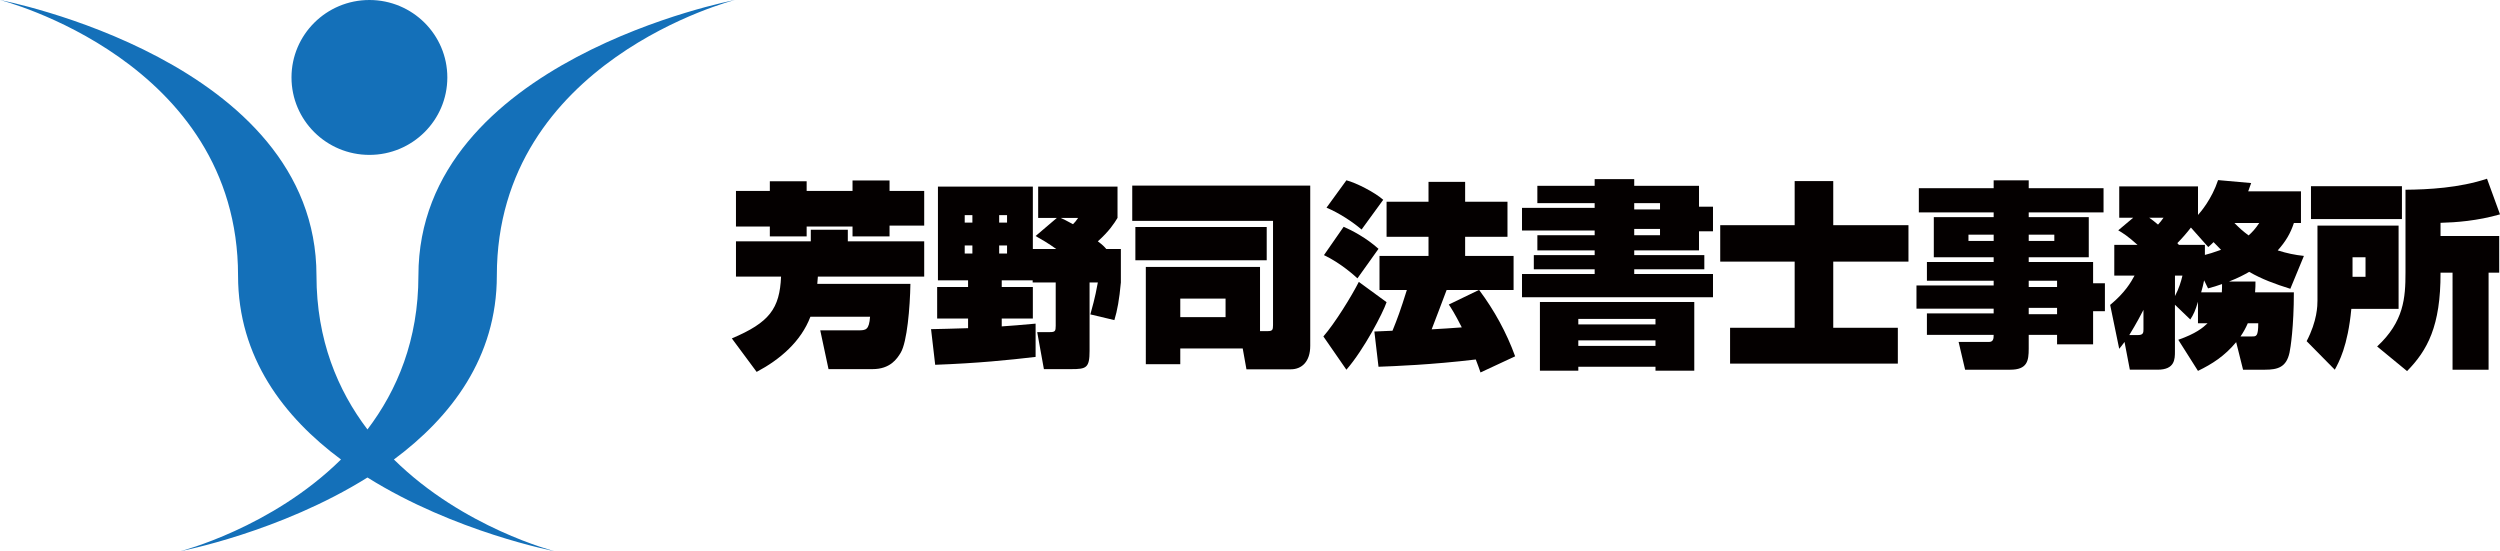 <?xml version="1.0" encoding="utf-8"?>
<!-- Generator: Adobe Illustrator 15.1.0, SVG Export Plug-In  -->
<!DOCTYPE svg PUBLIC "-//W3C//DTD SVG 1.1//EN" "http://www.w3.org/Graphics/SVG/1.1/DTD/svg11.dtd">
<svg version="1.1"
	 xmlns="http://www.w3.org/2000/svg" xmlns:xlink="http://www.w3.org/1999/xlink" xmlns:a="http://ns.adobe.com/AdobeSVGViewerExtensions/3.0/"
	 x="0px" y="0px" width="254px" height="56px" viewBox="0 0 254 56" enable-background="new 0 0 254 56" xml:space="preserve">
<defs>
</defs>
<path fill="#040000" d="M83.096,28.101c-0.04,0.54-0.04,0.62-0.06,0.74h9.462c-0.04,2.4-0.34,5.901-0.98,6.981
	c-0.38,0.641-1.08,1.68-2.86,1.68h-4.481l-0.84-3.94h3.881c0.76,0,1.08-0.04,1.18-1.38h-6.061c-0.96,2.52-3.081,4.341-5.461,5.602
	l-2.521-3.401c3.821-1.62,4.861-3.021,5.001-6.281h-4.581V24.52h7.602v-1.18h3.761v1.18h7.761v3.581H83.096z M78.215,18.418h3.741
	v0.98h4.661v-1.06h3.761v1.06h3.521v3.521h-3.521v1.1h-3.761v-1h-4.661v1h-3.741v-1h-3.441v-3.621h3.441V18.418z"/>
<path fill="#040000" d="M104.917,28.48h-3.141v0.68h3.161v3.201h-3.161v0.801c0.94-0.061,1.9-0.141,3.441-0.281v3.381
	c-2.741,0.32-5.861,0.641-10.202,0.801l-0.42-3.621c0.9-0.02,2.02-0.04,3.761-0.1v-0.98h-3.141V29.16h3.141v-0.68h-3.061v-9.522
	h9.642V25.3h2.381c-0.84-0.6-1.46-0.96-2.101-1.32l2.161-1.84h-1.9v-3.181h8.062v3.181c-0.34,0.56-0.84,1.34-2,2.38
	c0.48,0.36,0.64,0.52,0.86,0.78h1.48v3.401c-0.16,1.741-0.36,2.84-0.66,3.821l-2.44-0.58c0.14-0.521,0.48-1.641,0.76-3.241h-0.84
	v6.961c0,1.721-0.34,1.84-1.84,1.84h-2.8l-0.68-3.76h1.28c0.54,0,0.6-0.101,0.6-0.641v-4.401h-2.341V28.48z M98.015,21.859v0.76
	h0.78v-0.76H98.015z M98.015,24.94v0.82h0.78v-0.82H98.015z M101.516,21.859v0.76h0.8v-0.76H101.516z M101.516,24.94v0.82h0.8v-0.82
	H101.516z M107.757,22.139c0.26,0.12,0.58,0.26,1.26,0.64c0.2-0.2,0.32-0.34,0.52-0.64H107.757z"/>
<path fill="#040000" d="M119.916,35.402v1.6h-3.501V27.12h11.603v6.521h0.8c0.461,0,0.521-0.14,0.521-0.601V22.439h-14.303v-3.581
	h18.084v16.284c0,1.58-0.841,2.38-1.98,2.38h-4.501l-0.38-2.12H119.916z M128.698,23.06v3.38h-13.344v-3.38H128.698z
	 M119.916,30.341v1.88h4.601v-1.88H119.916z"/>
<path fill="#040000" d="M136.795,37.563l-2.34-3.381c1.16-1.32,2.86-4.08,3.601-5.541l2.82,2.061
	C140.516,31.781,138.575,35.521,136.795,37.563z M137.915,28.28c-0.3-0.28-1.68-1.54-3.4-2.36l2.001-2.88
	c0.84,0.36,2.32,1.14,3.54,2.24L137.915,28.28z M138.336,23.319c-0.94-0.8-2.281-1.68-3.562-2.22l2.021-2.781
	c1.001,0.26,2.881,1.22,3.741,1.98L138.336,23.319z M150.418,37.842c-0.12-0.359-0.24-0.699-0.479-1.319
	c-4.521,0.54-8.282,0.68-9.883,0.739l-0.42-3.58c0.2,0,1.62-0.061,1.841-0.08c0.52-1.28,0.8-2.041,1.46-4.141h-2.78V26h4.98v-1.94
	h-4.261v-3.561h4.261v-2.021h3.721v2.021h4.302v3.561h-4.302V26h4.922v3.461h-3.501c1.54,2.061,2.78,4.32,3.66,6.741L150.418,37.842
	z M146.978,29.461c-0.141,0.4-1.46,3.841-1.521,4c0.48-0.02,2.621-0.159,3.061-0.199c-0.72-1.42-1.1-2-1.32-2.32l3.061-1.48H146.978
	z"/>
<path fill="#040000" d="M154.635,21.119h7.382v-0.48h-5.821v-1.76h5.821v-0.68h4.021v0.68h6.581v2.121h1.421v2.5h-1.421v1.94h-6.581
	v0.48h7.122v1.44h-7.122v0.48h8.002v2.361h-19.404V27.84h7.382v-0.48h-6.182v-1.44h6.182v-0.48h-5.821v-1.541h5.821v-0.48h-7.382
	V21.119z M156.455,30.682h15.684v6.98h-3.941v-0.4h-7.841v0.4h-3.901V30.682z M160.356,32.401v0.56h7.841v-0.56H160.356z
	 M160.356,34.582v0.561h7.841v-0.561H160.356z M166.037,20.639v0.64h2.621v-0.64H166.037z M166.037,23.259v0.64h2.621v-0.64H166.037
	z"/>
<path fill="#040000" d="M182.337,18.398h3.921v4.481h7.642v3.701h-7.642v6.722h6.562v3.641h-17.044v-3.641h6.562V26.58h-7.563
	v-3.701h7.563V18.398z"/>
<path fill="#040000" d="M213.72,21.579h-7.602v0.48h6.101v4.081h-6.101v0.48h6.541v2.161h1.2v2.84h-1.2v3.361h-3.661v-0.961h-2.88
	v1.4c0,1.24-0.141,2.141-1.881,2.141h-4.581l-0.66-2.82h3.081c0.46,0,0.479-0.36,0.479-0.721h-6.781v-2.18h6.781v-0.48h-7.842V29
	h7.842v-0.479h-6.781v-1.9h6.781v-0.48h-6.081v-4.081h6.081v-0.48h-7.602v-2.46h7.602v-0.8h3.562v0.8h7.602V21.579z M199.996,23.839
	v0.64h2.561v-0.64H199.996z M206.118,23.839v0.64h2.601v-0.64H206.118z M206.118,28.521v0.64h2.88v-0.64H206.118z M206.118,31.281
	v0.641h2.88v-0.641H206.118z"/>
<path fill="#040000" d="M214.815,24.88h2.36c-1-0.9-1.46-1.18-1.96-1.48l1.52-1.28h-1.42v-3.181h8.002v2.9
	c0.24-0.26,1.4-1.6,2.04-3.541l3.361,0.3c-0.101,0.28-0.2,0.58-0.301,0.84h5.361v3.221h-0.72c-0.341,1.041-0.82,1.86-1.641,2.781
	c0.96,0.3,1.721,0.46,2.66,0.56l-1.38,3.341c-1.54-0.48-2.9-0.98-4.181-1.721c-0.521,0.3-1.08,0.6-2.041,0.98h2.681
	c0,0.36,0,0.62-0.04,1.101h3.941c0,3.48-0.341,5.681-0.44,6.121c-0.32,1.48-1.181,1.74-2.501,1.74h-2.22l-0.7-2.801
	c-1.181,1.42-2.44,2.221-3.881,2.921l-2.001-3.161c1.78-0.619,2.501-1.22,2.98-1.68h-0.979v-2.181c-0.261,0.88-0.44,1.28-0.78,1.8
	l-1.561-1.5v4.741c0,0.78,0,1.86-1.761,1.86h-2.82l-0.54-2.82c-0.26,0.359-0.36,0.48-0.54,0.699l-0.92-4.461
	c1.5-1.24,2.101-2.28,2.48-2.98h-2.061V24.88z M217.235,34.041c0.541,0,0.541-0.279,0.541-0.6V31.48
	c-0.141,0.281-0.7,1.361-1.44,2.561H217.235z M218.356,22.119c0.399,0.28,0.54,0.4,0.899,0.7c0.24-0.26,0.32-0.36,0.561-0.7H218.356
	z M220.977,28v2.081c0.42-0.8,0.62-1.48,0.76-2.081H220.977z M222.597,23.119c-0.38,0.5-0.92,1.121-1.38,1.581l0.16,0.18h2.641v1.02
	c0.42-0.1,0.78-0.22,1.64-0.52c-0.12-0.12-0.46-0.46-0.76-0.78c-0.14,0.14-0.22,0.22-0.54,0.5L222.597,23.119z M223.938,28.48
	c-0.08,0.42-0.16,0.721-0.301,1.221h2.101c0.021-0.34,0.021-0.521,0.021-0.841c-0.5,0.181-0.9,0.3-1.421,0.44L223.938,28.48z
	 M227.018,22.659c0.5,0.5,0.82,0.8,1.44,1.26c0.36-0.32,0.681-0.66,1.08-1.26H227.018z M228.818,34.182c0.42,0,0.62,0,0.62-1.34
	h-1.061c-0.22,0.5-0.439,0.9-0.74,1.34H228.818z"/>
<path fill="#040000" d="M235.455,22.919h8.242v8.461h-4.801c-0.36,3.821-1.28,5.441-1.681,6.182l-2.86-2.9
	c1.08-2.061,1.1-3.621,1.1-4.121V22.919z M234.795,18.918h9.242v3.341h-9.242V18.918z M239.017,26.14v1.98h1.32v-1.98H239.017z
	 M252.84,27.7v9.862h-3.661V27.7h-1.221c0.021,5.441-1.34,7.901-3.4,10.003l-3.041-2.501c2.721-2.521,2.881-4.941,2.881-7.502
	v-8.422c2.28-0.02,5.462-0.18,8.282-1.12l1.32,3.621c-2.301,0.66-4.461,0.82-6.042,0.86v1.34h5.962V27.7H252.84z"/>
<path fill="#1470B9" d="M40.021,46.684C47.083,53.652,56.341,56,56.341,56s-10.123-1.93-19.008-7.486
	C28.447,54.07,18.326,56,18.326,56s9.258-2.348,16.319-9.316C28.86,42.389,24.186,36.338,24.186,28C24.186,6.13,0,0,0,0
	s32.154,6.131,32.154,28c0,6.528,2.156,11.652,5.179,15.633c3.023-3.98,5.178-9.104,5.178-15.633c0-21.869,32.155-28,32.155-28
	S50.479,6.13,50.479,28C50.479,36.338,45.806,42.389,40.021,46.684z M37.533,0c-4.372,0-7.917,3.523-7.917,7.868
	c0,4.346,3.544,7.869,7.917,7.869c4.372,0,7.916-3.523,7.916-7.869C45.449,3.523,41.904,0,37.533,0z"/>
</svg>
